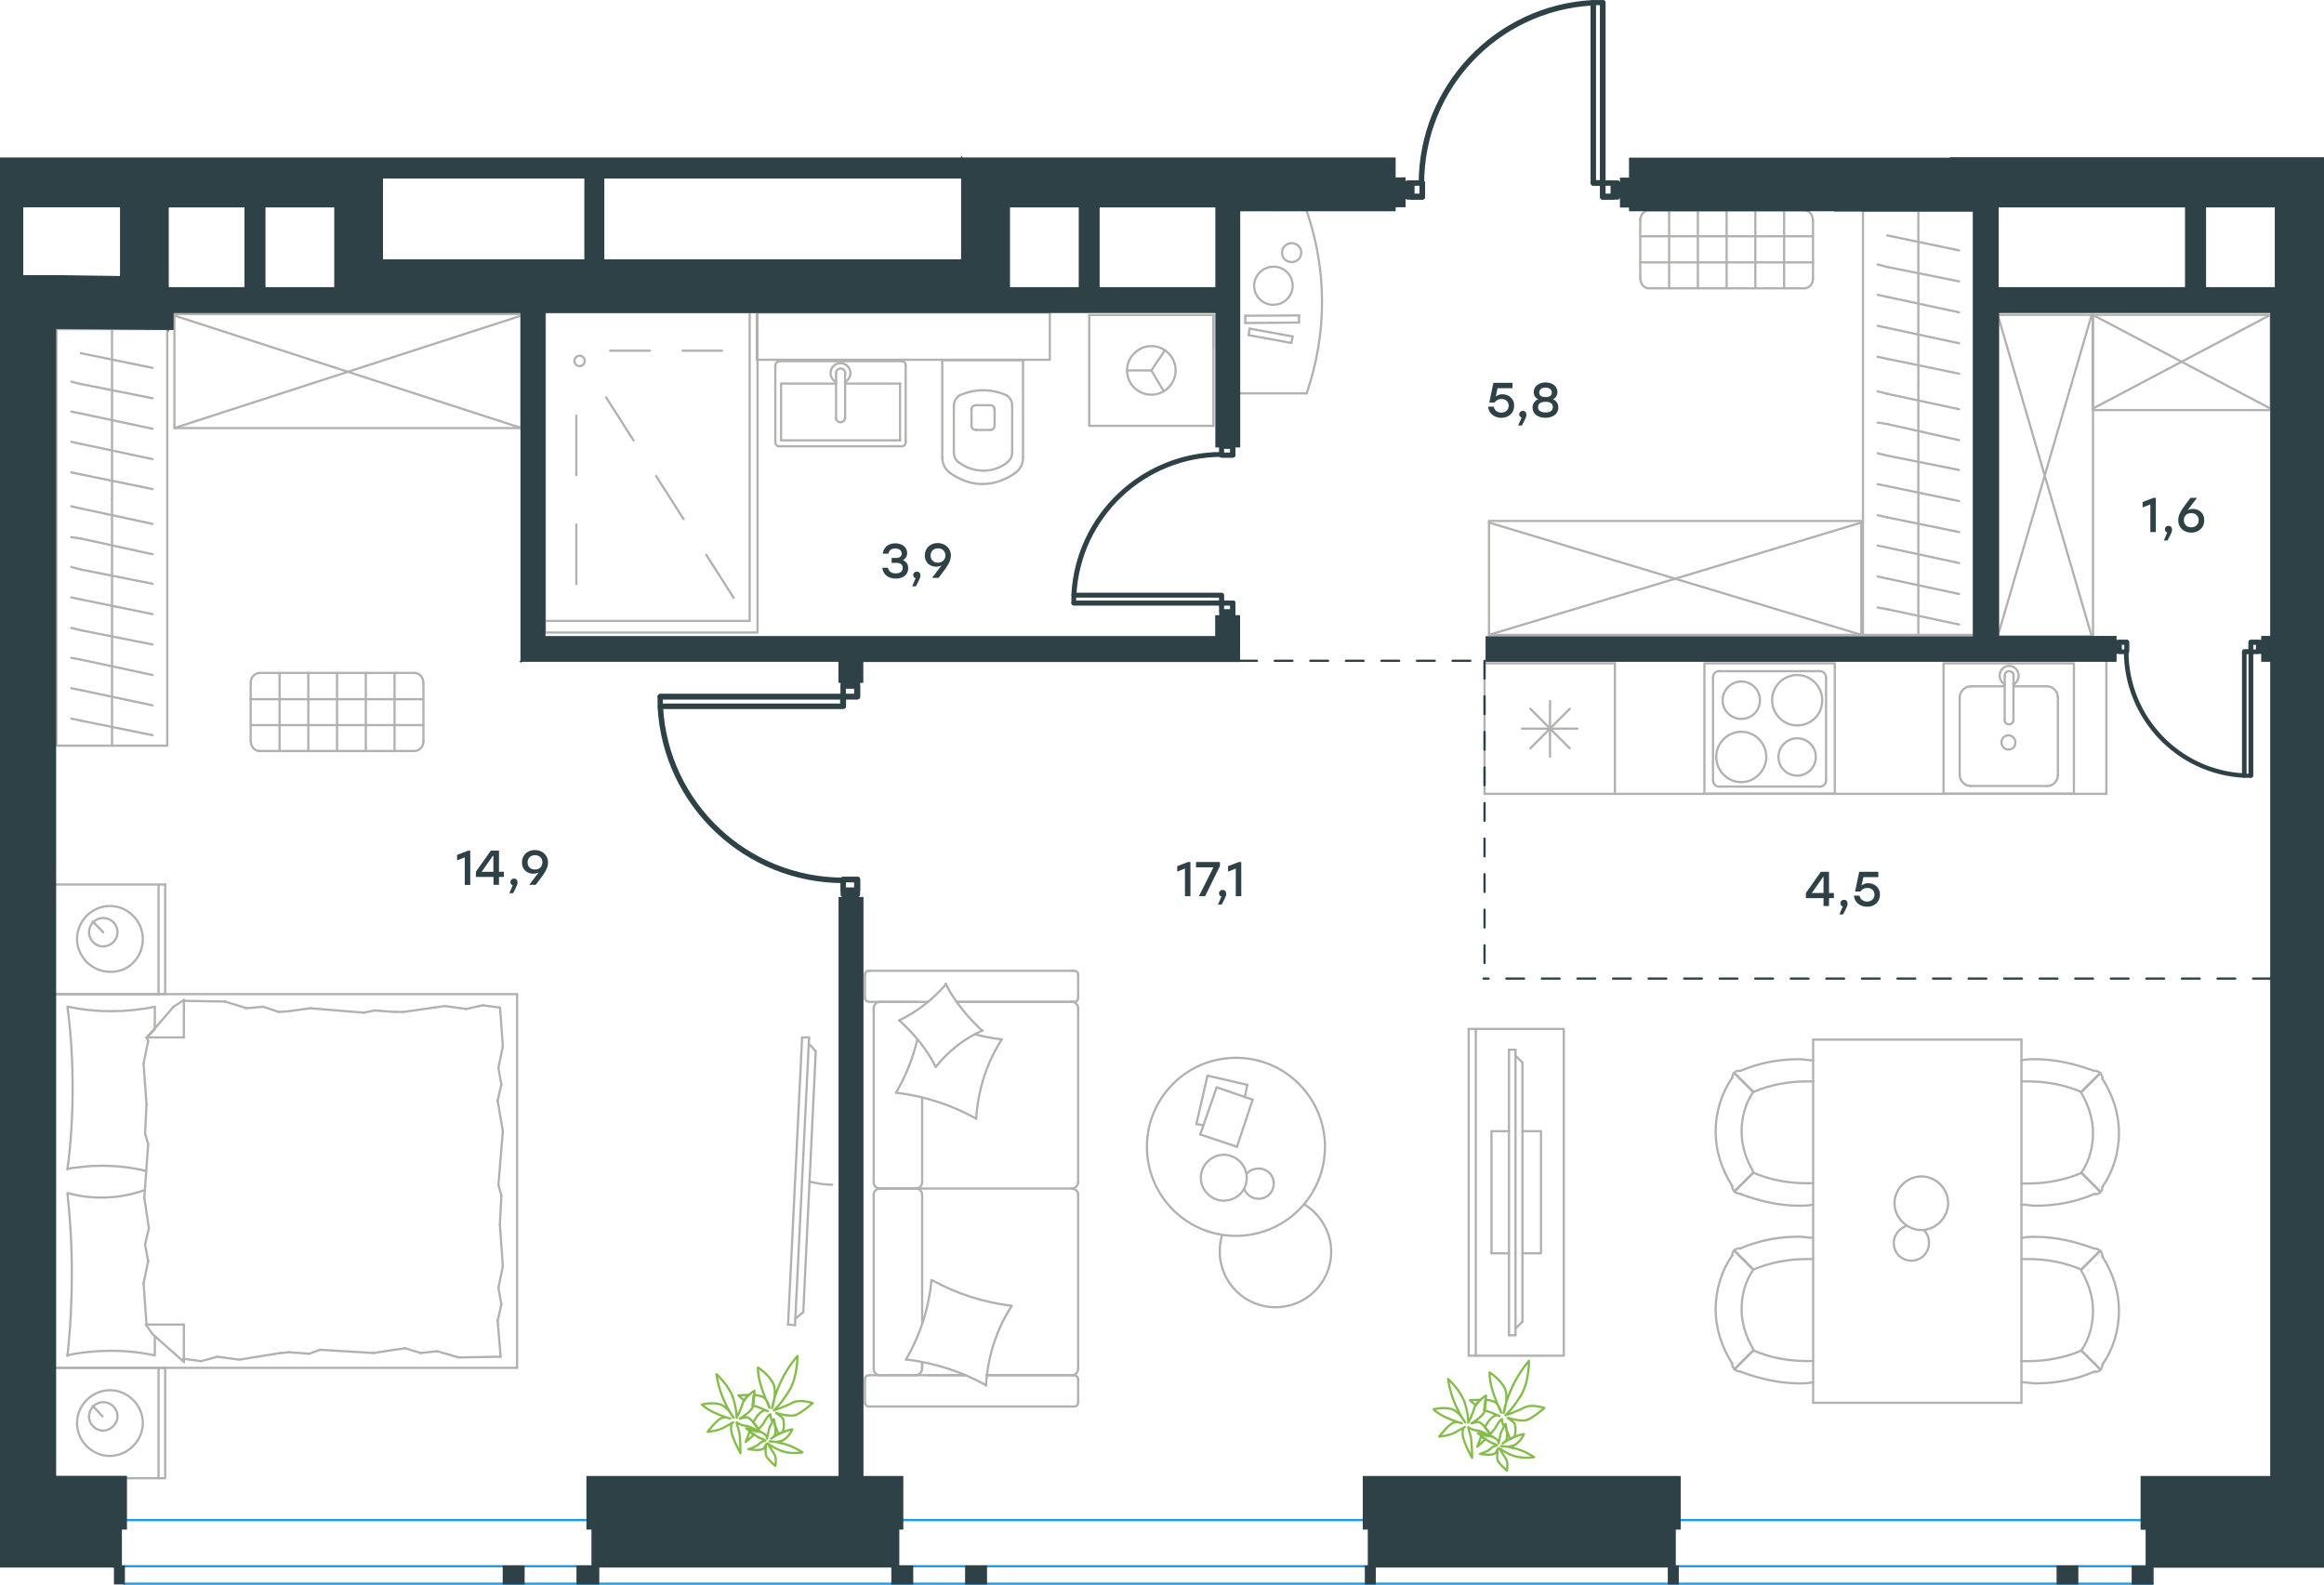 <?xml version="1.0" encoding="utf-8"?>
<!-- Generator: Adobe Illustrator 26.5.0, SVG Export Plug-In . SVG Version: 6.00 Build 0)  -->
<svg version="1.1" id="Слой_1" xmlns="http://www.w3.org/2000/svg" xmlns:xlink="http://www.w3.org/1999/xlink" x="0px" y="0px"
	 viewBox="0 0 1568.6 1069.7" style="enable-background:new 0 0 1568.6 1069.7;" xml:space="preserve">
<style type="text/css">
	.st0{fill:none;stroke:#B2B1B0;stroke-width:1.5;stroke-linecap:round;stroke-linejoin:round;stroke-miterlimit:22.926;}
	.st1{fill:none;stroke:#B2B1B0;stroke-width:1.5;stroke-linecap:round;stroke-linejoin:round;stroke-miterlimit:22.926;}
	
		.st2{fill:none;stroke:#2D4146;stroke-width:1.5;stroke-linecap:round;stroke-linejoin:round;stroke-miterlimit:22.926;stroke-dasharray:12;}
	.st3{fill:none;stroke:#1D9CEB;stroke-width:1.5;stroke-linecap:round;stroke-linejoin:round;stroke-miterlimit:22.926;}
	.st4{fill:#2D4146;stroke:#2D4146;stroke-miterlimit:10;}
	.st5{fill:none;stroke:#84BC4A;stroke-width:1.5;stroke-linecap:round;stroke-linejoin:round;stroke-miterlimit:22.926;}
	.st6{fill:#2D4146;stroke:#2D4146;stroke-width:1.5;stroke-miterlimit:10;}
	.st7{enable-background:new    ;}
	.st8{fill:#2D4146;}
</style>
<line class="st0" x1="36.9" y1="671" x2="36.9" y2="597"/>
<line class="st0" x1="111.5" y1="597" x2="111.5" y2="671"/>
<line class="st0" x1="111.5" y1="671" x2="36.9" y2="671"/>
<line class="st0" x1="36.9" y1="597" x2="111.5" y2="597"/>
<line class="st0" x1="69.7" y1="629.2" x2="62.6" y2="622"/>
<line class="st0" x1="107" y1="597" x2="107" y2="671"/>
<path class="st0" d="M96.4,633.7c0-12.1-10.1-22.2-22.2-22.2c-12.1,0-22.2,10.1-22.2,22.2c0,12.1,10.1,22.2,22.2,22.2
	C86.8,656.4,96.4,646.2,96.4,633.7z"/>
<path class="st0" d="M79.3,629.2c0-5.5-4.5-9.6-9.6-9.6c-5.5,0-9.6,4.5-9.6,9.6c0,5.5,4.5,9.6,9.6,9.6
	C74.7,638.7,79.3,634.7,79.3,629.2z"/>
<line class="st0" x1="36.9" y1="923.2" x2="36.9" y2="671"/>
<line class="st0" x1="104.5" y1="901.9" x2="104.5" y2="914.7"/>
<line class="st0" x1="98.9" y1="700.2" x2="124.1" y2="700.2"/>
<line class="st0" x1="104.5" y1="694.5" x2="98.9" y2="700.2"/>
<line class="st0" x1="349" y1="923.2" x2="36.9" y2="923.2"/>
<line class="st0" x1="124.1" y1="675" x2="124.1" y2="700.2"/>
<line class="st0" x1="36.9" y1="671" x2="349" y2="671"/>
<line class="st0" x1="124.1" y1="919.2" x2="103" y2="900.5"/>
<line class="st0" x1="103" y1="900.5" x2="98.4" y2="894"/>
<line class="st0" x1="104.5" y1="679.5" x2="104.5" y2="694.2"/>
<line class="st0" x1="98.9" y1="894" x2="124.1" y2="894"/>
<line class="st0" x1="98.9" y1="700.7" x2="117.1" y2="679.5"/>
<line class="st0" x1="117.1" y1="679.5" x2="124.1" y2="675"/>
<line class="st0" x1="124.1" y1="919.2" x2="124.1" y2="894"/>
<line class="st0" x1="338.4" y1="806.9" x2="337.4" y2="826.5"/>
<line class="st0" x1="335.9" y1="743" x2="339.4" y2="763.5"/>
<line class="st0" x1="336.4" y1="720.8" x2="338.4" y2="731.9"/>
<line class="st0" x1="338.4" y1="731.9" x2="335.9" y2="743"/>
<line class="st0" x1="336.4" y1="799.9" x2="338.4" y2="806.9"/>
<line class="st0" x1="339.4" y1="763.5" x2="336.4" y2="799.9"/>
<line class="st0" x1="337.5" y1="680" x2="339.4" y2="706.2"/>
<line class="st0" x1="339.4" y1="706.2" x2="336.4" y2="720.8"/>
<line class="st0" x1="335.9" y1="891.5" x2="337.9" y2="915.7"/>
<line class="st0" x1="336.4" y1="869.2" x2="338.4" y2="880.4"/>
<line class="st0" x1="338.4" y1="880.4" x2="335.9" y2="891.5"/>
<line class="st0" x1="337.4" y1="826.5" x2="339.4" y2="854.7"/>
<line class="st0" x1="339.4" y1="854.7" x2="336.4" y2="869.2"/>
<line class="st0" x1="349" y1="923.2" x2="349" y2="671"/>
<path class="st0" d="M45.5,805.4c2,18.1,3,36.3,3,54.9c0,18.1-1,36.8-3,54.9"/>
<path class="st0" d="M97.8,803.2c-10.1,3.5-19,5.1-29.6,5.1c-7.6,0-15.1-1-22.2-3"/>
<path class="st0" d="M45.5,914.7c9.6-2,19.7-3,29.2-3c10.1,0,19.7,1,29.2,3"/>
<path class="st0" d="M45.5,788.8c7.6-1,15.1-2,22.2-2c10.6,0,20.7,1,30.7,3.5"/>
<line class="st0" x1="188.2" y1="683" x2="195.2" y2="682.5"/>
<line class="st0" x1="166.5" y1="680.5" x2="177.6" y2="679.5"/>
<line class="st0" x1="177.6" y1="679.5" x2="188.2" y2="683"/>
<line class="st0" x1="124.1" y1="675.5" x2="151.9" y2="676"/>
<line class="st0" x1="151.9" y1="676" x2="166.5" y2="680.5"/>
<line class="st0" x1="252.7" y1="682" x2="266.3" y2="683"/>
<line class="st0" x1="195.2" y1="682.5" x2="209.3" y2="680.5"/>
<line class="st0" x1="245.6" y1="683.5" x2="252.7" y2="682"/>
<line class="st0" x1="209.3" y1="680.5" x2="245.6" y2="683.5"/>
<line class="st0" x1="266.3" y1="683" x2="272.4" y2="683"/>
<line class="st0" x1="314.7" y1="681" x2="325.8" y2="678.5"/>
<line class="st0" x1="325.8" y1="678.5" x2="336.9" y2="680"/>
<line class="st0" x1="272.4" y1="683" x2="300.1" y2="679"/>
<line class="st0" x1="300.1" y1="679" x2="314.7" y2="681"/>
<line class="st0" x1="273.4" y1="910" x2="266.3" y2="911"/>
<line class="st0" x1="295" y1="912" x2="283.9" y2="913.2"/>
<line class="st0" x1="283.9" y1="913.2" x2="273.4" y2="910"/>
<line class="st0" x1="337.9" y1="915.7" x2="309.7" y2="916.2"/>
<line class="st0" x1="309.7" y1="916.2" x2="295" y2="912"/>
<line class="st0" x1="208.8" y1="913.7" x2="195.2" y2="912.7"/>
<line class="st0" x1="266.3" y1="911" x2="252.2" y2="913.2"/>
<line class="st0" x1="215.9" y1="911" x2="208.8" y2="913.7"/>
<line class="st0" x1="252.2" y1="913.2" x2="215.9" y2="911"/>
<line class="st0" x1="195.2" y1="912.7" x2="189.2" y2="913.2"/>
<line class="st0" x1="124.7" y1="917.2" x2="123.6" y2="917.2"/>
<line class="st0" x1="146.8" y1="915.7" x2="135.7" y2="918.7"/>
<line class="st0" x1="135.7" y1="918.7" x2="124.7" y2="917.2"/>
<line class="st0" x1="189.2" y1="913.2" x2="161.5" y2="917.7"/>
<line class="st0" x1="161.5" y1="917.7" x2="146.8" y2="915.7"/>
<path class="st0" d="M45.5,679.5c2.5,18.1,3.5,36.3,3.5,54.9c0,18.1-1,36.8-3.5,54.9"/>
<path class="st0" d="M104.5,679.5c-9.6,2-19.7,3-29.2,3c-10.1,0-19.7-1-29.2-3"/>
<line class="st0" x1="97.9" y1="765" x2="98.9" y2="745.5"/>
<line class="st0" x1="100.5" y1="829" x2="97.4" y2="808.4"/>
<line class="st0" x1="100" y1="851.2" x2="97.9" y2="840"/>
<line class="st0" x1="97.9" y1="840" x2="100.5" y2="829"/>
<line class="st0" x1="100" y1="772.2" x2="97.9" y2="765"/>
<line class="st0" x1="97.4" y1="808.4" x2="100" y2="772.2"/>
<line class="st0" x1="98.9" y1="894" x2="96.9" y2="866.2"/>
<line class="st0" x1="96.9" y1="866.2" x2="100" y2="851.2"/>
<line class="st0" x1="100" y1="702.7" x2="99.4" y2="700.2"/>
<line class="st0" x1="98.9" y1="745.5" x2="96.9" y2="717.8"/>
<line class="st0" x1="96.9" y1="717.8" x2="100" y2="702.7"/>
<line class="st0" x1="36.9" y1="997.7" x2="36.9" y2="923.2"/>
<line class="st0" x1="111.5" y1="923.2" x2="111.5" y2="997.7"/>
<line class="st0" x1="111" y1="997.7" x2="36.9" y2="997.7"/>
<line class="st0" x1="36.9" y1="923.2" x2="111" y2="923.2"/>
<line class="st0" x1="69.2" y1="956" x2="62.6" y2="948.9"/>
<line class="st0" x1="107" y1="923.2" x2="107" y2="997.7"/>
<path class="st0" d="M96.4,960.5c0-12.1-10.1-22.2-22.2-22.2c-12.1,0-22.2,10.1-22.2,22.2c0,12.1,10.1,22.2,22.2,22.2
	C86.3,982.5,96.4,972.5,96.4,960.5z"/>
<path class="st0" d="M79.3,956c0-5.5-4.5-9.6-9.6-9.6c-5.5,0-9.6,4.5-9.6,9.6c0,5.5,4.5,9.6,9.6,9.6C74.7,965.5,79.3,961,79.3,956z"
	/>
<line class="st0" x1="996.1" y1="694.5" x2="996.1" y2="915"/>
<polyline class="st0" points="991.3,915 1055.5,915 1055.5,694.5 991.3,694.5 "/>
<line class="st0" x1="991.3" y1="694.5" x2="991.3" y2="915"/>
<polyline class="st0" points="1027.6,845.9 1040.1,845.9 1040.1,763.5 1027.6,763.5 "/>
<line class="st0" x1="1018.5" y1="763.5" x2="1006.7" y2="763.5"/>
<line class="st0" x1="1006.7" y1="763.5" x2="1006.7" y2="845.9"/>
<line class="st0" x1="1006.7" y1="845.9" x2="1018.5" y2="845.9"/>
<line class="st0" x1="1018.5" y1="708.5" x2="1022.9" y2="708.5"/>
<line class="st0" x1="1027.6" y1="892" x2="1022.9" y2="896.8"/>
<line class="st0" x1="1022.9" y1="712.5" x2="1027.6" y2="717.2"/>
<line class="st0" x1="1022.9" y1="901.2" x2="1022.9" y2="708.5"/>
<line class="st0" x1="1018.5" y1="708.5" x2="1018.5" y2="901.2"/>
<line class="st0" x1="1018.5" y1="901.2" x2="1022.9" y2="901.2"/>
<line class="st0" x1="1027.6" y1="717.2" x2="1027.6" y2="892"/>
<line class="st0" x1="75.6" y1="222.1" x2="75.6" y2="337"/>
<rect x="38.1" y="222.1" class="st0" width="74.8" height="281.2"/>
<line class="st0" x1="75.6" y1="337" x2="75.6" y2="503.2"/>
<line class="st0" x1="48.1" y1="318.8" x2="54.6" y2="320.2"/>
<line class="st0" x1="54.6" y1="320.2" x2="103" y2="330.1"/>
<line class="st0" x1="48.1" y1="298.2" x2="54.6" y2="299.6"/>
<line class="st0" x1="54.6" y1="299.6" x2="103" y2="309.9"/>
<line class="st0" x1="48.1" y1="277.8" x2="54.6" y2="279.1"/>
<line class="st0" x1="54.6" y1="279.1" x2="103" y2="289.4"/>
<line class="st0" x1="48.1" y1="257.6" x2="54.6" y2="259.2"/>
<line class="st0" x1="54.6" y1="259.2" x2="103" y2="268.8"/>
<line class="st0" x1="54.6" y1="238.4" x2="103" y2="248.3"/>
<line class="st0" x1="48.1" y1="485" x2="54.6" y2="486.4"/>
<line class="st0" x1="54.6" y1="486.4" x2="103" y2="496.2"/>
<line class="st0" x1="48.1" y1="464.5" x2="54.6" y2="465.8"/>
<line class="st0" x1="54.6" y1="465.8" x2="103" y2="476.1"/>
<line class="st0" x1="48.1" y1="444" x2="54.6" y2="445.2"/>
<line class="st0" x1="54.6" y1="445.2" x2="103" y2="455.6"/>
<line class="st0" x1="48.1" y1="423.8" x2="54.6" y2="425.4"/>
<line class="st0" x1="54.6" y1="425.4" x2="103" y2="435"/>
<line class="st0" x1="48.1" y1="403.2" x2="54.6" y2="404.6"/>
<line class="st0" x1="54.6" y1="404.6" x2="103" y2="414.5"/>
<line class="st0" x1="48.1" y1="382.7" x2="54.6" y2="384.4"/>
<line class="st0" x1="54.6" y1="384.4" x2="103" y2="394"/>
<line class="st0" x1="48.1" y1="362.5" x2="54.6" y2="363.5"/>
<line class="st0" x1="54.6" y1="363.5" x2="103" y2="374.1"/>
<line class="st0" x1="54.6" y1="343.2" x2="103" y2="353.6"/>
<line class="st0" x1="48.1" y1="341.7" x2="54.6" y2="343.2"/>
<rect x="117.7" y="212" class="st0" width="234.2" height="76.9"/>
<line class="st0" x1="117.7" y1="288.9" x2="351.9" y2="213"/>
<line class="st0" x1="117.7" y1="213" x2="351.9" y2="288.9"/>
<path class="st0" d="M546.4,797.5c5.1,1.3,10.3,2.1,15.3,2.1"/>
<line class="st0" x1="536.6" y1="894.4" x2="546.1" y2="700.2"/>
<line class="st0" x1="541.4" y1="700.2" x2="531.9" y2="894"/>
<line class="st0" x1="531.9" y1="894" x2="536.6" y2="894.4"/>
<line class="st0" x1="550.6" y1="709.5" x2="542.2" y2="885.5"/>
<line class="st0" x1="546" y1="704.5" x2="550.6" y2="709.5"/>
<line class="st0" x1="542.2" y1="885.5" x2="536.7" y2="890.2"/>
<line class="st0" x1="541.4" y1="700.2" x2="546.1" y2="700.2"/>
<line class="st0" x1="169.2" y1="500.2" x2="169.2" y2="460.9"/>
<line class="st0" x1="175.1" y1="454.2" x2="279.9" y2="454.2"/>
<line class="st0" x1="285.8" y1="460.9" x2="285.8" y2="500.2"/>
<line class="st0" x1="279.9" y1="506.9" x2="175.1" y2="506.9"/>
<line class="st0" x1="266.3" y1="454.2" x2="266.3" y2="507"/>
<line class="st0" x1="285.8" y1="489.4" x2="169.2" y2="489.4"/>
<line class="st0" x1="285.8" y1="471.9" x2="169.2" y2="471.9"/>
<line class="st0" x1="188.7" y1="454.2" x2="188.7" y2="507"/>
<line class="st0" x1="208.1" y1="454.2" x2="208.1" y2="507"/>
<line class="st0" x1="227.5" y1="454.2" x2="227.5" y2="507"/>
<line class="st0" x1="246.9" y1="454.2" x2="246.9" y2="507"/>
<path class="st0" d="M169.2,460.9c0-3.6,2.6-6.6,5.8-6.6"/>
<path class="st0" d="M285.8,500.2c0,3.6-2.6,6.6-5.8,6.6"/>
<path class="st0" d="M279.9,454.2c3.2,0,5.8,2.9,5.8,6.6"/>
<path class="st0" d="M175.1,506.9c-3.2,0-5.8-2.9-5.8-6.6"/>
<line class="st0" x1="411.8" y1="236.7" x2="438.6" y2="236.7"/>
<line class="st0" x1="460.7" y1="236.7" x2="487.4" y2="236.7"/>
<line class="st0" x1="389" y1="280.5" x2="389" y2="320.7"/>
<line class="st0" x1="389" y1="354" x2="389" y2="394.2"/>
<line class="st0" x1="409.1" y1="268.2" x2="427.6" y2="297.2"/>
<line class="st0" x1="442.9" y1="321.4" x2="461.4" y2="350.4"/>
<line class="st0" x1="476.7" y1="374.5" x2="495.2" y2="403.5"/>
<ellipse class="st0" cx="391.2" cy="243.6" rx="3.5" ry="3.5"/>
<rect x="367.8" y="210.8" class="st0" width="143.5" height="216.1"/>
<line class="st0" x1="506" y1="210.8" x2="506" y2="419.1"/>
<line class="st0" x1="506" y1="419.1" x2="367.8" y2="419.1"/>
<line class="st0" x1="527.2" y1="297.2" x2="527.2" y2="258.9"/>
<line class="st0" x1="527.2" y1="258.9" x2="564.3" y2="258.9"/>
<line class="st0" x1="570.4" y1="258.9" x2="607.5" y2="258.9"/>
<line class="st0" x1="607.5" y1="297.2" x2="527.2" y2="297.2"/>
<line class="st0" x1="607.5" y1="258.9" x2="607.5" y2="297.2"/>
<line class="st0" x1="608.7" y1="243.8" x2="525.9" y2="243.8"/>
<line class="st0" x1="611.3" y1="298.2" x2="611.3" y2="246.8"/>
<line class="st0" x1="525.9" y1="301.2" x2="608.7" y2="301.2"/>
<line class="st0" x1="523.3" y1="246.8" x2="523.3" y2="298.2"/>
<path class="st0" d="M523.3,298.2c0,1.8,1,3,2.6,3"/>
<path class="st0" d="M608.7,301.2c1.6,0,2.6-1.2,2.6-3"/>
<path class="st0" d="M611.3,246.8c0-1.8-1-3-2.6-3"/>
<path class="st0" d="M525.9,243.8c-1,0-2.6,1.2-2.6,3"/>
<line class="st0" x1="570.4" y1="281.9" x2="570.4" y2="252.2"/>
<line class="st0" x1="564.3" y1="252.2" x2="564.3" y2="281.9"/>
<path class="st0" d="M570.4,281.9L570.4,281.9c0,1.7-1.4,3.1-3.1,3.1c-1.7,0-3.1-1.4-3.1-3l0,0"/>
<path class="st0" d="M564.3,257.8c-2.3-1.1-3.7-3.5-3.7-6c0-3.7,3-6.7,6.7-6.7s6.7,3,6.7,6.7c0,2.5-1.4,4.9-3.7,6"/>
<path class="st0" d="M564.3,252.2c0-0.1,0-0.3,0-0.4c0-1.7,1.4-3.1,3.1-3.1c1.7,0,3.1,1.4,3.1,3.1c0,0.1,0,0.3,0,0.4"/>
<line class="st0" x1="691" y1="243.1" x2="636" y2="243.1"/>
<line class="st0" x1="690.5" y1="308.7" x2="690.5" y2="243.1"/>
<line class="st0" x1="643.8" y1="274.1" x2="643.8" y2="305.2"/>
<line class="st0" x1="683.2" y1="305.2" x2="683.2" y2="274.1"/>
<line class="st0" x1="655.7" y1="275.9" x2="655.7" y2="287.2"/>
<line class="st0" x1="671.3" y1="287.2" x2="671.3" y2="275.9"/>
<line class="st0" x1="668.3" y1="273.5" x2="658.7" y2="273.5"/>
<line class="st0" x1="636" y1="243.1" x2="636" y2="308.7"/>
<line class="st0" x1="658.7" y1="290.2" x2="668.3" y2="290.2"/>
<path class="st0" d="M640.8,318.9c6.6,4.8,14.3,7.8,22.1,7.8c0,0,0,0,0.6,0"/>
<path class="st0" d="M658.7,273.5c-1.8,0-3,1.2-3,3"/>
<path class="st0" d="M647.4,267c-2.4,1.8-3.6,4.2-3.6,7.2"/>
<path class="st0" d="M655.7,287.2c0,1.8,1.2,3,3,3"/>
<path class="st0" d="M647.4,312.2c4.8,3.6,10.2,5.4,16.1,5.4"/>
<path class="st0" d="M668.3,290.2c1.8,0,3-1.2,3-3"/>
<path class="st0" d="M671.3,276.5c0-1.8-1.2-3-3-3"/>
<path class="st0" d="M683.2,274.1c0-3-1.2-5.4-3.6-7.2"/>
<path class="st0" d="M679.6,267c-4.8-2.4-10.8-3.6-16.1-3.6c-5.4,0-10.8,1.2-16.1,3.6"/>
<path class="st0" d="M679.6,312.2c2.4-1.8,3.6-4.2,3.6-7.2"/>
<path class="st0" d="M663,326.7L663,326.7c8.4,0,16.1-3,22.7-7.8"/>
<path class="st0" d="M636,308.7c0,4.2,1.8,7.8,4.8,10.1"/>
<path class="st0" d="M685.7,318.9c3-2.4,4.8-6,4.8-10.1"/>
<path class="st0" d="M663.5,317.7L663.5,317.7c6,0,11.4-1.8,16.1-5.4"/>
<path class="st0" d="M643.8,305.2c0,3,1.2,5.4,3.6,7.2"/>
<rect x="510.8" y="211" class="st0" width="197.8" height="31.8"/>
<line class="st0" x1="735.2" y1="212.6" x2="735.2" y2="287.4"/>
<line class="st0" x1="819" y1="287.4" x2="735.2" y2="287.4"/>
<line class="st0" x1="819" y1="235.1" x2="819" y2="212.6"/>
<line class="st0" x1="819" y1="287.4" x2="819" y2="212.6"/>
<line class="st0" x1="777.1" y1="250" x2="786.2" y2="236.6"/>
<line class="st0" x1="777.1" y1="250" x2="760.7" y2="250"/>
<line class="st0" x1="777.1" y1="250" x2="785.5" y2="264.1"/>
<path class="st0" d="M760.7,250c0,9.1,7.4,16.4,16.4,16.4s16.4-7.4,16.4-16.4c0-9.1-7.4-16.4-16.4-16.4
	C768.4,233.6,760.7,240.9,760.7,250z"/>
<line class="st0" x1="819" y1="212.6" x2="735.2" y2="212.6"/>
<line class="st0" x1="622.4" y1="892.8" x2="622.4" y2="806.2"/>
<line class="st0" x1="727.7" y1="657.8" x2="727.7" y2="673.5"/>
<line class="st0" x1="727.7" y1="680.5" x2="727.7" y2="798.2"/>
<line class="st0" x1="651.5" y1="928.2" x2="626.8" y2="928.2"/>
<line class="st0" x1="723.3" y1="928.2" x2="665.8" y2="928.2"/>
<line class="st0" x1="723.3" y1="676.2" x2="645.6" y2="676.2"/>
<line class="st0" x1="618.4" y1="802.2" x2="593.7" y2="802.2"/>
<line class="st0" x1="622.4" y1="798.2" x2="622.4" y2="741"/>
<line class="st0" x1="583.8" y1="946.7" x2="583.8" y2="930.9"/>
<line class="st0" x1="593.7" y1="802.2" x2="618.4" y2="802.2"/>
<line class="st0" x1="589.7" y1="680.5" x2="589.7" y2="798.2"/>
<line class="st0" x1="645.6" y1="676.2" x2="725.1" y2="676.2"/>
<line class="st0" x1="727.7" y1="806.2" x2="727.7" y2="923.9"/>
<line class="st0" x1="727.7" y1="930.9" x2="727.7" y2="946.7"/>
<line class="st0" x1="622.4" y1="923.9" x2="622.4" y2="919.5"/>
<line class="st0" x1="586.7" y1="928.2" x2="651.5" y2="928.2"/>
<line class="st0" x1="622.4" y1="923.9" x2="622.4" y2="919.5"/>
<line class="st0" x1="593.7" y1="928.2" x2="618.4" y2="928.2"/>
<line class="st0" x1="593.7" y1="802.2" x2="618.4" y2="802.2"/>
<line class="st0" x1="589.7" y1="806.2" x2="589.7" y2="923.9"/>
<line class="st0" x1="665.8" y1="928.2" x2="725.1" y2="928.2"/>
<line class="st0" x1="586.7" y1="655.2" x2="725.1" y2="655.2"/>
<line class="st0" x1="583.8" y1="673.5" x2="583.8" y2="657.8"/>
<line class="st0" x1="626.3" y1="676.2" x2="586.7" y2="676.2"/>
<line class="st0" x1="618.4" y1="802.2" x2="723.3" y2="802.2"/>
<line class="st0" x1="618.4" y1="676.2" x2="593.7" y2="676.2"/>
<path class="st0" d="M586.7,928.2c-2.1,0-2.9,1.5-2.9,2.6"/>
<path class="st0" d="M725.1,676.2c1.8,0,2.6-1.5,2.6-2.6"/>
<path class="st0" d="M583.8,673.5c0,1.8,1.5,2.6,2.6,2.6"/>
<path class="st0" d="M622.4,806.2c0-2-1.8-4-4.4-4"/>
<path class="st0" d="M593.7,676.2c-2,0-4,1.8-4,4.4"/>
<path class="st0" d="M589.7,923.9c0,2.2,1.8,4.4,4.4,4.4"/>
<path class="st0" d="M727.7,806.2c0-2-1.8-4-4.4-4"/>
<path class="st0" d="M594.1,802.2c-2.2,0-4.4,1.7-4.4,4"/>
<path class="st0" d="M723.3,802.2c2.2,0,4.4-1.8,4.4-4.4"/>
<path class="st0" d="M583.8,946.7c0,1.8,1.5,2.6,2.6,2.6h138.7c1.8,0,2.6-1.5,2.6-2.6"/>
<path class="st0" d="M589.7,798.2c0,2,1.8,4,4.4,4"/>
<path class="st0" d="M727.7,657.8c0-1.8-1.5-2.6-2.6-2.6"/>
<path class="st0" d="M723.3,928.2c2.2,0,4.4-1.8,4.4-4.4"/>
<path class="st0" d="M727.7,930.9c0-1.8-1.5-2.6-2.6-2.6"/>
<path class="st0" d="M727.7,680.5c0-2.2-1.8-4.4-4.4-4.4"/>
<path class="st0" d="M617.5,928.2c2.4,0,4.9-1.8,4.9-4.4"/>
<path class="st0" d="M618,802.2c2.2,0,4.4-1.7,4.4-4"/>
<path class="st0" d="M586.7,655.2c-2.1,0-2.9,1.5-2.9,2.6"/>
<path class="st0" d="M629,864c16.6,9.2,35,15.1,53.7,17.3"/>
<path class="st0" d="M638.2,664c6.3,12.1,14.7,22.4,24.7,31.6"/>
<path class="st0" d="M663.3,695.5c-12.1,5.1-23.2,14-31.7,24.6"/>
<path class="st0" d="M682.8,881.5c-10.3,15.8-16.2,34.6-17.3,53.7"/>
<path class="st0" d="M658.5,754.8c-16.6-9.2-35-15.1-53.7-17.3"/>
<path class="st0" d="M604.8,737.5c6.6-11.4,11.4-23.2,14.4-36"/>
<path class="st0" d="M676.2,701.5c-10.3,15.8-16.2,34.6-17.3,53.7"/>
<path class="st0" d="M665.5,934.9c-16.6-9.2-35-15.1-53.7-17.3"/>
<path class="st0" d="M611.4,917.7c9.6-16.2,15.5-34.6,17.3-53.7"/>
<path class="st0" d="M631.6,720.2c-5.9-12.1-14.7-22.4-24.7-31.6"/>
<path class="st0" d="M658.5,698.2c5.5,1.5,11.8,2.6,17.3,3.3"/>
<path class="st0" d="M607,688.7c12.1-5.9,22.8-14.3,31.7-24.6"/>
<line class="st0" x1="815" y1="726" x2="841.9" y2="732.2"/>
<line class="st0" x1="841.9" y1="732.2" x2="840.2" y2="740.5"/>
<line class="st0" x1="812.3" y1="759.5" x2="807.5" y2="758.7"/>
<line class="st0" x1="807.5" y1="758.7" x2="815" y2="726"/>
<line class="st0" x1="821.2" y1="733.9" x2="845.5" y2="742.2"/>
<line class="st0" x1="845.5" y1="742.2" x2="834.9" y2="774"/>
<line class="st0" x1="834.9" y1="774" x2="810.1" y2="765.7"/>
<line class="st0" x1="810.1" y1="765.7" x2="821.2" y2="733.9"/>
<ellipse transform="matrix(0.707 -0.707 0.707 0.707 -302.924 816.753)" class="st1" cx="834.4" cy="774" rx="60.1" ry="60.1"/>
<path class="st0" d="M841.5,794.9c0-8.4-7.1-15.5-15.5-15.5s-15.5,7.1-15.5,15.5s7.1,15.5,15.5,15.5
	C834.9,810.2,841.5,803.7,841.5,794.9z"/>
<path class="st0" d="M841.5,792.2c1.8-2.2,4.9-3.5,8-3.5c5.7,0,10.2,4.4,10.2,10.2c0,5.7-4.4,10.2-10.2,10.2c-4.4,0-8-2.6-9.7-6.6"
	/>
<path class="st0" d="M880.4,813c11.1,6.6,18.1,19,18.1,31.8c0,20.8-16.8,37.5-37.6,37.5c-20.8,0-37.6-16.8-37.6-37.5
	c0-3.7,0.4-7.4,1.5-11"/>
<line class="st0" x1="1223.8" y1="946.8" x2="1223.8" y2="701.7"/>
<line class="st0" x1="1364.4" y1="701.7" x2="1364.4" y2="946.8"/>
<line class="st0" x1="1223.8" y1="701.7" x2="1364.4" y2="701.7"/>
<line class="st0" x1="1364.4" y1="946.8" x2="1223.8" y2="946.8"/>
<path class="st0" d="M1296.8,794c-9.7,0-18.1,8.4-18.1,18.1c0,9.7,8.4,18.1,18.1,18.1s18.1-8.4,18.1-18.1
	C1314.9,802,1306.5,794,1296.8,794z"/>
<path class="st0" d="M1298.5,830.2c2.2,2.2,3.5,5.3,3.5,8.8c0,6.6-5.3,11.9-11.9,11.9s-11.9-5.3-11.9-11.9c0-5.3,3.5-9.7,8.4-11.5"
	/>
<path class="st0" d="M1404.8,791.5c5.5-7.9,7.9-17.4,7.9-26.9s-3.2-19-7.9-26.9"/>
<path class="st0" d="M1364.4,813c3.2,0,6.3,0.8,9.5,0.8c13.5,0,26.9-2.4,39.6-7.9"/>
<path class="st0" d="M1413.5,722.8c-12.7-4.7-26.1-7.9-39.6-7.9c-3.2,0-6.3,0-9.5,0.8"/>
<path class="st0" d="M1364.4,798.8c1.6,0,3.2,0,4.8,0c11.9,0,24.6-2.4,35.6-7.1"/>
<path class="st0" d="M1404.8,737c-11.1-4.7-23-7.1-35.6-7.1c-1.6,0-3.2,0-4.8,0"/>
<path class="st0" d="M1419.1,801c7.1-10.3,11.1-22.9,11.1-36.4c0-12.7-4-25.3-11.1-36.4"/>
<line class="st0" x1="1404.8" y1="791.5" x2="1417.5" y2="804.2"/>
<line class="st0" x1="1404.8" y1="737" x2="1417.5" y2="724.4"/>
<line class="st0" x1="1404.8" y1="791.5" x2="1417.5" y2="804.2"/>
<line class="st0" x1="1404.8" y1="737" x2="1417.5" y2="724.4"/>
<path class="st0" d="M1419.1,728.2c0-3.2-2.4-5.5-5.5-5.5"/>
<path class="st0" d="M1413.5,805.9c3.2,0.6,5.5-1.6,5.5-4.7"/>
<path class="st0" d="M1404.8,911.5c5.5-7.9,7.9-17.4,7.9-26.9s-3.2-19-7.9-26.9"/>
<path class="st0" d="M1364.4,932.9c3.2,0,6.3,0.8,9.5,0.8c13.5,0,26.9-2.4,39.6-7.9"/>
<path class="st0" d="M1413.5,842.7c-12.7-4.7-26.1-7.9-39.6-7.9c-3.2,0-6.3,0-9.5,0.8"/>
<path class="st0" d="M1364.4,918.7c1.6,0,3.2,0,4.8,0c11.9,0,24.6-2.4,35.6-7.1"/>
<path class="st0" d="M1404.8,856.9c-11.1-4.7-23-7.1-35.6-7.1c-1.6,0-3.2,0-4.8,0"/>
<path class="st0" d="M1419.1,921c7.1-10.3,11.1-22.9,11.1-36.4c0-12.7-4-25.3-11.1-36.4"/>
<line class="st0" x1="1404.8" y1="911.5" x2="1417.5" y2="924.2"/>
<line class="st0" x1="1404.8" y1="856.9" x2="1417.5" y2="844.2"/>
<line class="st0" x1="1404.8" y1="911.5" x2="1417.5" y2="924.2"/>
<line class="st0" x1="1404.8" y1="856.9" x2="1417.5" y2="844.2"/>
<path class="st0" d="M1419.1,848.2c0-3.2-2.4-5.5-5.5-5.5"/>
<path class="st0" d="M1413.5,925.8c3.2,0.6,5.5-1.6,5.5-4.7"/>
<path class="st0" d="M1183.4,856.9c-5.5,7.9-7.9,17.4-7.9,26.9s3.2,19,7.9,26.9"/>
<path class="st0" d="M1223.8,835.5c-3.2,0-6.3-0.8-9.5-0.8c-13.5,0-26.9,2.4-39.6,7.9"/>
<path class="st0" d="M1174.7,925.8c12.7,4.7,26.1,7.9,39.6,7.9c3.2,0,6.3,0,9.5-0.8"/>
<path class="st0" d="M1223.8,849.8c-1.6,0-3.2,0-4.8,0c-11.9,0-24.6,2.4-35.6,7.1"/>
<path class="st0" d="M1183.4,911.5c11.1,4.7,23,7.1,35.6,7.1c1.6,0,3.2,0,4.8,0"/>
<path class="st0" d="M1169.1,847.4c-7.1,10.3-11.1,22.9-11.1,36.4c0,12.7,4,25.3,11.1,36.4"/>
<line class="st0" x1="1183.4" y1="856.9" x2="1170.7" y2="844.2"/>
<line class="st0" x1="1183.4" y1="911.5" x2="1170.7" y2="924.2"/>
<line class="st0" x1="1183.4" y1="856.9" x2="1170.7" y2="844.2"/>
<line class="st0" x1="1183.4" y1="911.5" x2="1170.7" y2="924.2"/>
<path class="st0" d="M1169.1,920.2c0,3.2,2.4,5.5,5.5,5.5"/>
<path class="st0" d="M1174.7,842.7c-3.2-0.6-5.5,1.6-5.5,4.7"/>
<path class="st0" d="M1183.4,737c-5.5,7.9-7.9,17.4-7.9,26.9s3.2,19,7.9,26.9"/>
<path class="st0" d="M1223.8,715.7c-3.2,0-6.3-0.8-9.5-0.8c-13.5,0-26.9,2.4-39.6,7.9"/>
<path class="st0" d="M1174.7,805.9c12.7,4.7,26.1,7.9,39.6,7.9c3.2,0,6.3,0,9.5-0.8"/>
<path class="st0" d="M1223.8,729.9c-1.6,0-3.2,0-4.8,0c-11.9,0-24.6,2.4-35.6,7.1"/>
<path class="st0" d="M1183.4,791.5c11.1,4.7,23,7.1,35.6,7.1c1.6,0,3.2,0,4.8,0"/>
<path class="st0" d="M1169.1,727.5c-7.1,10.3-11.1,22.9-11.1,36.4c0,12.7,4,25.3,11.1,36.4"/>
<line class="st0" x1="1183.4" y1="737" x2="1170.7" y2="724.4"/>
<line class="st0" x1="1183.4" y1="791.5" x2="1170.7" y2="804.2"/>
<line class="st0" x1="1183.4" y1="737" x2="1170.7" y2="724.4"/>
<line class="st0" x1="1183.4" y1="791.5" x2="1170.7" y2="804.2"/>
<path class="st0" d="M1169.1,800.2c0,3.2,2.4,5.5,5.5,5.5"/>
<path class="st0" d="M1174.7,722.8c-3.2-0.6-5.5,1.6-5.5,4.7"/>
<line class="st0" x1="1294.8" y1="142.3" x2="1294.8" y2="259.4"/>
<rect x="1257.4" y="142.3" class="st0" width="74.8" height="286.2"/>
<line class="st0" x1="1294.8" y1="259.4" x2="1294.8" y2="428.5"/>
<line class="st0" x1="1267.3" y1="240.8" x2="1273.8" y2="242.2"/>
<line class="st0" x1="1273.8" y1="242.2" x2="1322.3" y2="252.2"/>
<line class="st0" x1="1267.3" y1="219.9" x2="1273.8" y2="221.3"/>
<line class="st0" x1="1273.8" y1="221.3" x2="1322.3" y2="231.7"/>
<line class="st0" x1="1267.3" y1="199" x2="1273.8" y2="200.4"/>
<line class="st0" x1="1273.8" y1="200.4" x2="1322.3" y2="210.8"/>
<line class="st0" x1="1267.3" y1="178.5" x2="1273.8" y2="180.2"/>
<line class="st0" x1="1273.8" y1="180.2" x2="1322.3" y2="189.9"/>
<line class="st0" x1="1273.8" y1="158.9" x2="1322.3" y2="169"/>
<line class="st0" x1="1267.3" y1="410" x2="1273.8" y2="411.2"/>
<line class="st0" x1="1273.8" y1="411.2" x2="1322.3" y2="421.5"/>
<line class="st0" x1="1267.3" y1="389.1" x2="1273.8" y2="390.5"/>
<line class="st0" x1="1273.8" y1="390.5" x2="1322.3" y2="400.9"/>
<line class="st0" x1="1267.3" y1="368.2" x2="1273.8" y2="369.6"/>
<line class="st0" x1="1273.8" y1="369.6" x2="1322.3" y2="380"/>
<line class="st0" x1="1267.3" y1="347.7" x2="1273.8" y2="349.2"/>
<line class="st0" x1="1273.8" y1="349.2" x2="1322.3" y2="359.1"/>
<line class="st0" x1="1267.3" y1="326.8" x2="1273.8" y2="328.1"/>
<line class="st0" x1="1273.8" y1="328.1" x2="1322.3" y2="338.2"/>
<line class="st0" x1="1267.3" y1="305.9" x2="1273.8" y2="307.5"/>
<line class="st0" x1="1273.8" y1="307.5" x2="1322.3" y2="317.2"/>
<line class="st0" x1="1267.3" y1="285.2" x2="1273.8" y2="286.2"/>
<line class="st0" x1="1273.8" y1="286.2" x2="1322.3" y2="297.1"/>
<line class="st0" x1="1273.8" y1="265.8" x2="1322.3" y2="276.2"/>
<line class="st0" x1="1267.3" y1="264.1" x2="1273.8" y2="265.8"/>
<rect x="1005" y="351.6" class="st0" width="251.3" height="76.9"/>
<line class="st0" x1="1005" y1="428.5" x2="1256.3" y2="352.7"/>
<line class="st0" x1="1005" y1="352.7" x2="1256.3" y2="428.5"/>
<line class="st0" x1="1107.1" y1="188" x2="1107.1" y2="148.6"/>
<line class="st0" x1="1113" y1="142" x2="1217.8" y2="142"/>
<line class="st0" x1="1223.7" y1="148.6" x2="1223.7" y2="188"/>
<line class="st0" x1="1217.8" y1="194.6" x2="1113" y2="194.6"/>
<line class="st0" x1="1204.2" y1="142" x2="1204.2" y2="194.6"/>
<line class="st0" x1="1223.7" y1="177.1" x2="1107.1" y2="177.1"/>
<line class="st0" x1="1223.7" y1="159.5" x2="1107.1" y2="159.5"/>
<line class="st0" x1="1126.6" y1="142" x2="1126.6" y2="194.6"/>
<line class="st0" x1="1146" y1="142" x2="1146" y2="194.6"/>
<line class="st0" x1="1165.4" y1="142" x2="1165.4" y2="194.6"/>
<line class="st0" x1="1184.8" y1="142" x2="1184.8" y2="194.6"/>
<path class="st0" d="M1107.1,148.6c0-3.6,2.6-6.6,5.8-6.6"/>
<path class="st0" d="M1223.7,188c0,3.6-2.6,6.6-5.8,6.6"/>
<path class="st0" d="M1217.8,142c3.2,0,5.8,2.9,5.8,6.6"/>
<path class="st0" d="M1113,194.6c-3.2,0-5.8-2.9-5.8-6.6"/>
<line class="st0" x1="834.6" y1="265.5" x2="881.9" y2="265.5"/>
<line class="st0" x1="881.6" y1="141.7" x2="834.5" y2="141.8"/>
<path class="st0" d="M881.6,141.2c7,20.3,10.7,41.1,10.7,62.2c0.1,21.1-3.5,42-10.4,62.2"/>
<line class="st0" x1="843.4" y1="221.8" x2="842.8" y2="226.2"/>
<line class="st0" x1="872.5" y1="227.1" x2="843.4" y2="221.8"/>
<line class="st0" x1="842.8" y1="226.2" x2="871.6" y2="231.5"/>
<line class="st0" x1="840.5" y1="213.1" x2="840.5" y2="218"/>
<line class="st0" x1="871.6" y1="231.5" x2="872.5" y2="227.1"/>
<line class="st0" x1="840.5" y1="218" x2="876.8" y2="217.7"/>
<line class="st0" x1="876.8" y1="212.9" x2="840.5" y2="213.1"/>
<line class="st0" x1="876.8" y1="217.7" x2="876.8" y2="212.9"/>
<path class="st0" d="M846.5,192.9c0,7.1,5.8,12.9,13,12.8c7.2,0,13-5.8,13-12.9c0-7.1-5.8-12.9-13-12.8
	C852.3,180.1,846.5,185.8,846.5,192.9z"/>
<path class="st0" d="M865.3,170.5c0,3.6,2.9,6.4,6.5,6.4s6.5-2.9,6.5-6.4c0-3.6-2.9-6.4-6.5-6.4S865.3,167,865.3,170.5z"/>
<line class="st0" x1="834.5" y1="141.2" x2="834.6" y2="265.5"/>
<rect x="1348.4" y="212.5" class="st0" width="64.3" height="216.9"/>
<line class="st0" x1="1348.4" y1="212.5" x2="1411.8" y2="429.4"/>
<line class="st0" x1="1411.8" y1="212.5" x2="1348.4" y2="429.4"/>
<rect x="1412.5" y="212.5" class="st0" width="120.1" height="64.3"/>
<line class="st0" x1="1532.5" y1="212.5" x2="1412.5" y2="275.8"/>
<line class="st0" x1="1532.5" y1="275.8" x2="1412.5" y2="212.5"/>
<line class="st0" x1="1090" y1="447.7" x2="1090" y2="535.8"/>
<line class="st0" x1="1046.2" y1="473.2" x2="1046.2" y2="510.7"/>
<line class="st0" x1="1032.9" y1="505.1" x2="1059.5" y2="478.4"/>
<line class="st0" x1="1032.9" y1="478.4" x2="1059.5" y2="505.1"/>
<line class="st0" x1="1027.3" y1="491.8" x2="1064.7" y2="491.8"/>
<line class="st0" x1="1090" y1="535.8" x2="1002" y2="535.8"/>
<line class="st0" x1="1002" y1="447.7" x2="1002" y2="535.8"/>
<line class="st0" x1="1090" y1="447.7" x2="1002" y2="447.7"/>
<rect x="1311.8" y="447.7" class="st0" width="88" height="88"/>
<line class="st0" x1="1359" y1="485.9" x2="1359" y2="456.4"/>
<line class="st0" x1="1353.1" y1="463.2" x2="1330" y2="463.2"/>
<line class="st0" x1="1330" y1="530.5" x2="1381.7" y2="530.5"/>
<line class="st0" x1="1381.7" y1="463.2" x2="1359" y2="463.2"/>
<line class="st0" x1="1389" y1="523.2" x2="1389" y2="470.7"/>
<line class="st0" x1="1353.1" y1="456.4" x2="1353.1" y2="485.9"/>
<line class="st0" x1="1322.7" y1="470.7" x2="1322.7" y2="523.2"/>
<path class="st0" d="M1359,485.9L1359,485.9c0,1.7-1.3,3-3,3s-3-1.3-3-3"/>
<path class="st0" d="M1322.7,470.7c0-3.9,3.4-7.4,7.3-7.4"/>
<path class="st0" d="M1353.1,462c-2.1-1.3-3.4-3.5-3.4-6.1c0-3.5,3-6.5,6.4-6.5s6.4,3,6.4,6.5c0,2.6-1.3,4.8-3.4,6.1"/>
<path class="st0" d="M1389,523.2c0,3.9-3.4,7.4-7.3,7.4"/>
<path class="st0" d="M1381.7,463.2c3.8,0,7.3,3.5,7.3,7.4"/>
<path class="st0" d="M1330,530.5c-3.8,0-7.3-3.5-7.3-7.4"/>
<path class="st0" d="M1353.1,456.4V456c0-1.7,1.3-3,3-3s3,1.3,3,3v0.4"/>
<path class="st0" d="M1360.3,501.1c0-2.6-2.1-4.8-4.7-4.8s-4.7,2.2-4.7,4.8c0,2.6,2.1,4.8,4.7,4.8
	C1358.6,505.9,1360.3,503.7,1360.3,501.1z"/>
<path class="st0" d="M1187.9,472.6c0-7-5.6-12.6-12.6-12.6c-6.9,0-12.6,5.7-12.6,12.6c0,7,5.6,12.6,12.6,12.6
	C1182.2,485.2,1187.9,480,1187.9,472.6z"/>
<path class="st0" d="M1192.2,510.9c0-9.1-7.4-17-16.9-17c-9.1,0-16.9,7.4-16.9,17c0,9.1,7.4,17,16.9,17
	C1184.4,527.9,1192.2,520,1192.2,510.9z"/>
<path class="st0" d="M1225.6,510.9c0-7-5.6-12.6-12.6-12.6c-6.9,0-12.6,5.7-12.6,12.6c0,7,5.6,12.6,12.6,12.6
	S1225.6,517.9,1225.6,510.9z"/>
<path class="st0" d="M1229.9,472.6c0-9.1-7.4-17-16.9-17c-9.1,0-16.9,7.4-16.9,17c0,9.1,7.4,17,16.9,17
	C1222.6,489.6,1229.9,482.2,1229.9,472.6z"/>
<line class="st0" x1="1156.2" y1="526.5" x2="1156.2" y2="457.4"/>
<line class="st0" x1="1228.6" y1="530.9" x2="1160.1" y2="530.9"/>
<line class="st0" x1="1232.5" y1="457.4" x2="1232.5" y2="526.5"/>
<line class="st0" x1="1160.1" y1="453" x2="1228.6" y2="453"/>
<path class="st0" d="M1232.5,526.5L1232.5,526.5c0,2.6-1.7,4.4-3.9,4.4"/>
<path class="st0" d="M1156.2,457.4L1156.2,457.4c0-2.6,1.7-4.4,3.9-4.4"/>
<path class="st0" d="M1160.1,530.9L1160.1,530.9c-2.2,0-3.9-2.2-3.9-4.4"/>
<path class="st0" d="M1228.6,453L1228.6,453c2.2,0,3.9,2.2,3.9,4.4"/>
<rect x="1150.4" y="447.7" class="st0" width="88" height="88"/>
<line class="st0" x1="1090" y1="535.8" x2="1421.7" y2="535.8"/>
<line class="st0" x1="1421.7" y1="535.8" x2="1421.7" y2="446"/>
<line class="st2" x1="836.4" y1="446" x2="1002" y2="446"/>
<line class="st2" x1="1532.7" y1="660.5" x2="1001.3" y2="660.5"/>
<line class="st2" x1="1002" y1="446" x2="1002" y2="660.5"/>
<line class="st3" x1="1452.8" y1="1068.9" x2="83.8" y2="1068.9"/>
<line class="st3" x1="83.8" y1="1057.1" x2="1452.8" y2="1057.1"/>
<line class="st3" x1="1445.1" y1="1026" x2="47" y2="1026"/>
<polygon class="st4" points="1133.8,996.7 924.1,996.7 923.7,996.7 920.3,996.7 920.3,1014.4 920.3,1014.4 920.3,1031.9 
	923.7,1031.9 923.7,1057.1 921.7,1057.1 921.7,1068.9 924,1068.9 924,1068.9 928.1,1068.9 928.1,1057.5 1124.5,1057.5 
	1124.5,1057.5 1125.5,1057.5 1125.5,1057.5 1125.7,1057.5 1126.2,1057.5 1126.2,1068.8 1126.4,1068.8 1126.4,1068.9 1132.6,1068.9 
	1132.6,1057.1 1130.6,1057.1 1130.6,1056 1130.6,1055.8 1130.6,1031.9 1133.9,1031.9 1133.9,996.9 1133.8,996.9 "/>
<polygon class="st4" points="1392.9,1057.1 1388.6,1057.1 1388.6,1068.8 1388.7,1068.8 1388.7,1068.9 1392.8,1068.9 1392.9,1068.9 
	1402.3,1068.9 1402.3,1057.1 "/>
<path class="st5" d="M522.3,951.9c0,0,4.6-3.8,10.4-13.3c5.8-9.5,5.5-23.4,5.5-23.4s-6.3,6.9-11.3,17.6c-4.9,10.7-5.8,17.6-5.8,17.6
	s3.8-10.7,0.6-17c-3.5-6.4-10.1-10.4-10.1-10.4s-0.3,4.3,1.7,11.3c2,6.9,6.1,15.9,6.1,15.9s-1.2-6.4-5.5-7.8
	c-1.2-0.3-3.2-0.9-5.2-0.9c-0.3,2-0.3,4.9-0.9,6.9c0.3,0.3,0.9,0.3,0.9,0.3c4.6,1.4,9.5,3.8,9.5,3.8s-2.3-2.3-6.3,2.3
	c-1.2,1.2-2.3,3.2-3.5,5.2c1.2,1.4,2.6,3.5,3.5,4.6c2-2,3.8-4,4.3-5.5c2.3-4,3.8-4.6,3.8-4.6s-0.3,2,1.2,4.6
	c0.6-0.9,0.9-1.2,0.9-1.2s0.3,1.7,0.9,4c0.9,1.7,1.7,3.8,2.3,6.1c0.9-0.6,1.7-0.9,2.9-1.4l0.3-0.3c0.9-4,0.9-8.4-0.9-9.8l-3.8-2.9
	c0,0,9.8,3.2,13.8,1.2c4-1.7,11-7.8,11-7.8s-8.7-2.9-13.6-0.3C529.8,949.5,522.3,951.9,522.3,951.9z M505.6,941.5
	c-3.8,0-7.2,0.3-7.2,0.3s1.7,1.7,4,3.5C503.3,943.5,504.2,942.4,505.6,941.5z M507,963.8c-0.3,0.3-0.3,0.9-0.6,1.2
	c1.2,0.3,2.9,0.9,4.3,1.2l0.3-0.3C510.2,965.2,508.8,964.4,507,963.8z M505.9,966.4c-1.4,3.8-2.6,6.9-2.6,6.9s2.6-2.3,5.5-4.9
	C507.9,967.8,506.8,966.9,505.9,966.4z M526.4,973c0,0.3,0.3,0.9,0.3,0.9h0.3c0-0.3,0.3-0.6,0.3-1.2C526.7,973,526.7,973,526.4,973z
	"/>
<path class="st5" d="M497.2,957c0,0,0.3-4.6-2.3-13.3c-2.9-8.7-11.3-16.2-11.3-16.2s0.9,8.1,4.6,16.7c3.8,8.7,6.9,12.7,6.9,12.7
	s-3.8-7.5-9.5-9.2c-5.8-1.4-11.8,0.3-11.8,0.3s2.3,2.6,7.8,5.2c5.5,2.6,11.3,4.3,11.3,4.3s-2.9-1.7-6.1-0.3
	c-3.5,1.7-9.2,9.2-9.2,9.2s6.9-0.6,10.4-2.6s6.9-3.8,6.9-3.8s-2,0.3-1.4,5.5s6.3,15.3,6.3,15.3s0-12.1-1.2-15.6s-1.4-5.2-1.4-5.2
	s2.3,2,6.1,2.3c2.9,0.3,6.3,2.6,8.7,3.8c0.3,0.3,0.9,0.3,0.9,0.3c-1.2-2-6.3-10.7-9.8-9.8l-3.8,0.9c0,0,7.5-4.3,8.7-7.8
	s1.2-11,1.2-11s-6.3,3.8-7.8,8.1C500.1,951.5,497.2,957,497.2,957z"/>
<path class="st5" d="M518.3,974.2c0,0,2.3,2.3,8.7,4.9c6.3,2.6,14.7,1.2,14.7,1.2s-4.9-3.5-11.5-5.5c-6.9-2-10.7-2-10.7-2
	s6.1,1.4,9.8-1.2c3.8-2.6,5.5-6.9,5.5-6.9s-2.6,0.3-6.6,2s-7.8,4.3-7.8,4.3s2.3-0.9,2.9-3.5c0.6-2.6-0.9-9.5-0.9-9.5
	s-2.9,4.3-3.5,7.2s-1.2,5.8-1.2,5.8s0.9-1.2-2.3-3.5s-11.8-3.5-11.8-3.5s6.9,5.8,9.5,6.6c2.6,0.9,3.5,1.7,3.5,1.7s-2.3,0.3-4.3,2.3
	s-7.2,3.5-7.2,3.5s9.2,1.7,10.7-0.9l1.4-2.6c0,0-1.2,6.4,0.3,8.7c1.4,2.3,5.8,6.1,5.8,6.1s1.2-5.5-0.9-8.4
	C520.3,978.2,518.3,974.2,518.3,974.2z"/>
<path class="st5" d="M1016.1,955.2c0,0,4.6-3.8,10.4-13.3c5.8-9.5,5.5-23.4,5.5-23.4s-6.3,6.9-11.3,17.6
	c-4.9,10.7-5.8,17.6-5.8,17.6s3.8-10.7,0.6-17c-3.5-6.4-10.1-10.4-10.1-10.4s-0.3,4.3,1.7,11.3c2,6.9,6.1,15.9,6.1,15.9
	s-1.2-6.4-5.5-7.8c-1.2-0.3-3.2-0.9-5.2-0.9c-0.3,2-0.3,4.9-0.9,6.9c0.3,0.3,0.9,0.3,0.9,0.3c4.6,1.4,9.5,3.8,9.5,3.8
	s-2.3-2.3-6.3,2.3c-1.2,1.2-2.3,3.2-3.5,5.2c1.2,1.4,2.6,3.5,3.5,4.6c2-2,3.8-4,4.3-5.5c2.3-4,3.8-4.6,3.8-4.6s-0.3,2,1.2,4.6
	c0.6-0.9,0.9-1.2,0.9-1.2s0.3,1.7,0.9,4c0.9,1.7,1.7,3.8,2.3,6.1c0.9-0.6,1.7-0.9,2.9-1.4l0.3-0.3c0.9-4,0.9-8.4-0.9-9.8l-3.8-2.9
	c0,0,9.8,3.2,13.8,1.2c4-1.7,11-7.8,11-7.8s-8.7-2.9-13.6-0.3C1023.6,952.8,1016.1,955.2,1016.1,955.2z M999.4,944.8
	c-3.8,0-7.2,0.3-7.2,0.3s1.7,1.7,4,3.5C997.1,946.8,997.9,945.5,999.4,944.8z M1000.8,967c-0.3,0.3-0.3,0.9-0.6,1.2
	c1.2,0.3,2.9,0.9,4.3,1.2l0.3-0.3C1004,968.4,1002.6,967.5,1000.8,967z M999.7,969.5c-1.4,3.8-2.6,6.9-2.6,6.9s2.6-2.3,5.5-4.9
	C1001.7,971,1000.5,970.2,999.7,969.5z M1020.2,976.2c0,0.3,0.3,0.9,0.3,0.9h0.3c0-0.3,0.3-0.6,0.3-1.2
	C1020.4,976.2,1020.4,976.2,1020.2,976.2z"/>
<path class="st5" d="M991,960.2c0,0,0.3-4.6-2.3-13.3c-2.9-8.7-11.3-16.2-11.3-16.2s0.9,8.1,4.6,16.7c3.8,8.7,6.9,12.7,6.9,12.7
	s-3.8-7.5-9.5-9.2c-5.8-1.4-11.8,0.3-11.8,0.3s2.3,2.6,7.8,5.2c5.5,2.6,11.3,4.3,11.3,4.3s-2.9-1.7-6.1-0.3
	c-3.5,1.7-9.2,9.2-9.2,9.2s6.9-0.6,10.4-2.6s6.9-3.8,6.9-3.8s-2,0.3-1.4,5.5s6.3,15.3,6.3,15.3s0-12.1-1.2-15.6s-1.4-5.2-1.4-5.2
	s2.3,2,6.1,2.3c2.9,0.3,6.3,2.6,8.7,3.8c0.3,0.3,0.9,0.3,0.9,0.3c-1.2-2-6.3-10.7-9.8-9.8l-3.8,0.9c0,0,7.5-4.3,8.7-7.8
	s1.2-11,1.2-11s-6.3,3.8-7.8,8.1C993.9,954.9,991,960.2,991,960.2z"/>
<path class="st5" d="M1012.1,977.4c0,0,2.3,2.3,8.7,4.9c6.3,2.6,14.7,1.2,14.7,1.2s-4.9-3.5-11.5-5.5c-6.9-2-10.7-2-10.7-2
	s6.1,1.4,9.8-1.2c3.8-2.6,5.5-6.9,5.5-6.9s-2.6,0.3-6.6,2c-4,1.7-7.8,4.3-7.8,4.3s2.3-0.9,2.9-3.5s-0.9-9.5-0.9-9.5
	s-2.9,4.3-3.5,7.2s-1.2,5.8-1.2,5.8s0.9-1.2-2.3-3.5c-3.2-2.3-11.8-3.5-11.8-3.5s6.9,5.8,9.5,6.6c2.6,0.9,3.5,1.7,3.5,1.7
	s-2.3,0.3-4.3,2.3s-7.2,3.5-7.2,3.5s9.2,1.7,10.7-0.9l1.4-2.6c0,0-1.2,6.4,0.3,8.7c1.4,2.3,5.8,6.1,5.8,6.1s1.2-5.5-0.9-8.4
	C1014.1,981.4,1012.1,977.4,1012.1,977.4z"/>
<g>
	<path class="st6" d="M1092.9,123.6v9.3c0,0.7-0.4,1.1-1.1,1.1h-10c-0.7,0-1.1-0.4-1.1-1.1v-9.3c0-0.7,0.4-1.1,1.1-1.1h10
		C1092.5,122.5,1092.9,122.9,1092.9,123.6z M1082.9,131.6h7.8v-7.1h-7.8V131.6z"/>
	<path class="st6" d="M961.1,123.6v9.3c0,0.7-0.4,1.1-1.1,1.1h-10c-0.7,0-1.1-0.4-1.1-1.1v-9.3c0-0.7,0.4-1.1,1.1-1.1h10
		C960.7,122.5,961.1,122.9,961.1,123.6z M951.1,131.6h7.8v-7.1h-7.8V131.6z"/>
	<path class="st6" d="M1082.9,1.9v121.7c0,0.7-0.4,1.1-1.1,1.1h-6.4c-0.7,0-1.1-0.4-1.1-1.1V1.9c0-0.7,0.4-1.1,1.1-1.1h6.4
		C1082.5,0.8,1082.9,1.2,1082.9,1.9z M1076.5,122.3h4.2V2.7h-4.2V122.3z"/>
	<path class="st6" d="M1090,123.6v9.3c0,0.7-0.4,1.1-1.1,1.1h-7.1c-0.7,0-1.1-0.4-1.1-1.1v-9.3c0-0.7,0.4-1.1,1.1-1.1h7.1
		C1089.6,122.5,1090,122.9,1090,123.6z M1082.9,131.6h4.9v-7.1h-4.9V131.6z"/>
	<path class="st6" d="M961.1,123.6v9.3c0,0.7-0.4,1.1-1.1,1.1h-7.1c-0.7,0-1.1-0.4-1.1-1.1v-9.3c0-0.7,0.4-1.1,1.1-1.1h7.1
		C960.7,122.5,961.1,122.9,961.1,123.6z M954,131.6h4.9v-7.1H954V131.6z"/>
	<path class="st6" d="M1082.9,1.9v121.7c0,0.7-0.4,1.1-1.1,1.1s-1.1-0.4-1.1-1.1V1.9c0-0.7,0.4-1.1,1.1-1.1
		C1082.5,0.8,1082.9,1.2,1082.9,1.9z"/>
	<path class="st6" d="M1075.8,1.9c0,0.7-0.4,1.1-1.1,1.1c-64,3.6-114.2,56.6-114.2,120.9c0,0.7-0.4,1.1-1.1,1.1s-1.1-0.4-1.1-1.1
		c0-65.3,51.1-119.5,116.4-123.1l0,0C1075.4,0.8,1075.8,1.2,1075.8,1.9z"/>
</g>
<g>
	<path class="st6" d="M823.7,415.2V407c0-0.5,0.4-0.9,0.9-0.9h7.6c0.5,0,0.9,0.4,0.9,0.9v8.2c0,0.5-0.4,0.9-0.9,0.9h-7.6
		C824.1,416.1,823.7,415.7,823.7,415.2z M825.3,407.9v6.4h5.8v-6.4H825.3z"/>
	<path class="st6" d="M823.7,307.2V299c0-0.5,0.4-0.9,0.9-0.9h7.6c0.5,0,0.9,0.4,0.9,0.9v8.2c0,0.5-0.4,0.9-0.9,0.9h-7.6
		C824.1,308.2,823.7,307.8,823.7,307.2z M825.3,300v6.4h5.8V300H825.3z"/>
	<path class="st6" d="M723.9,407v-5.3c0-0.5,0.4-0.9,0.9-0.9h99.8c0.5,0,0.9,0.4,0.9,0.9v5.3c0,0.5-0.4,0.9-0.9,0.9h-99.8
		C724.3,407.9,723.9,407.5,723.9,407z M725.6,402.6v3.5h97.9v-3.5H725.6z"/>
	<path class="st6" d="M823.7,412.8V407c0-0.5,0.4-0.9,0.9-0.9h7.6c0.5,0,0.9,0.4,0.9,0.9v5.8c0,0.5-0.4,0.9-0.9,0.9h-7.6
		C824.1,413.7,823.7,413.4,823.7,412.8z M825.3,407.9v4h5.8v-4H825.3z"/>
	<path class="st6" d="M823.7,307.2v-5.8c0-0.5,0.4-0.9,0.9-0.9h7.6c0.5,0,0.9,0.4,0.9,0.9v5.8c0,0.5-0.4,0.9-0.9,0.9h-7.6
		C824.1,308.2,823.7,307.8,823.7,307.2z M825.3,302.2v4h5.8v-4H825.3z"/>
	<path class="st6" d="M723.9,407c0-0.5,0.4-0.9,0.9-0.9h99.8c0.5,0,0.9,0.4,0.9,0.9s-0.4,0.9-0.9,0.9h-99.8
		C724.3,407.9,723.9,407.5,723.9,407z"/>
	<path class="st6" d="M723.9,401.2L723.9,401.2c2.9-53.5,47.3-95.4,100.9-95.4c0.5,0,0.9,0.4,0.9,0.9s-0.4,0.9-0.9,0.9
		c-52.6,0-96.1,41.1-99,93.6c0,0.5-0.4,0.9-0.9,0.9C724.3,402.1,723.9,401.7,723.9,401.2z"/>
</g>
<g>
	<path class="st6" d="M569.2,459h9.5c0.7,0,1.1,0.5,1.1,1.1v10.1c0,0.7-0.5,1.1-1.1,1.1h-9.5c-0.7,0-1.1-0.5-1.1-1.1v-10.1
		C568,459.4,568.5,459,569.2,459z M577.3,469.1v-7.9h-7.2v7.9H577.3z"/>
	<path class="st6" d="M569.2,592.5h9.5c0.7,0,1.1,0.5,1.1,1.1v10.1c0,0.7-0.5,1.1-1.1,1.1h-9.5c-0.7,0-1.1-0.5-1.1-1.1v-10.1
		C568,593,568.5,592.5,569.2,592.5z M577.3,602.7v-7.9h-7.2v7.9H577.3z"/>
	<path class="st6" d="M445.7,469.1h123.5c0.7,0,1.1,0.5,1.1,1.1v6.5c0,0.7-0.5,1.1-1.1,1.1H445.7c-0.7,0-1.1-0.5-1.1-1.1v-6.5
		C444.6,469.6,445,469.1,445.7,469.1z M567.8,475.6v-4.3H446.6v4.3H567.8z"/>
	<path class="st6" d="M569.2,461.9h9.5c0.7,0,1.1,0.5,1.1,1.1v7.2c0,0.7-0.5,1.1-1.1,1.1h-9.5c-0.7,0-1.1-0.5-1.1-1.1V463
		C568,462.2,568.5,461.9,569.2,461.9z M577.3,469.1v-5h-7.2v5H577.3z"/>
	<path class="st6" d="M569.2,592.5h9.5c0.7,0,1.1,0.5,1.1,1.1v7.2c0,0.7-0.5,1.1-1.1,1.1h-9.5c-0.7,0-1.1-0.5-1.1-1.1v-7.2
		C568,593,568.5,592.5,569.2,592.5z M577.3,599.7v-5h-7.2v5H577.3z"/>
	<path class="st6" d="M445.7,469.1h123.5c0.7,0,1.1,0.5,1.1,1.1s-0.5,1.1-1.1,1.1H445.7c-0.7,0-1.1-0.5-1.1-1.1
		S445,469.1,445.7,469.1z"/>
	<path class="st6" d="M445.7,476.2c0.7,0,1.1,0.5,1.1,1.1c3.6,64.9,57.4,115.8,122.6,115.8c0.7,0,1.1,0.5,1.1,1.1s-0.5,1.1-1.1,1.1
		c-66.2,0-121.2-51.8-124.8-118l0,0C444.6,476.8,445,476.2,445.7,476.2z"/>
</g>
<g>
	<path class="st6" d="M1526.1,440.6h-6.9c-0.5,0-0.8-0.3-0.8-0.8v-6.4c0-0.5,0.3-0.8,0.8-0.8h6.9c0.5,0,0.8,0.3,0.8,0.8v6.4
		C1526.9,440.2,1526.6,440.6,1526.1,440.6z M1520,439.2h5.3v-4.9h-5.3V439.2z"/>
	<path class="st6" d="M1435.5,440.6h-6.9c-0.5,0-0.8-0.3-0.8-0.8v-6.4c0-0.5,0.3-0.8,0.8-0.8h6.9c0.5,0,0.8,0.3,0.8,0.8v6.4
		C1436.3,440.2,1436,440.6,1435.5,440.6z M1429.4,439.2h5.3v-4.9h-5.3V439.2z"/>
	<path class="st6" d="M1519.2,524.2h-4.4c-0.5,0-0.8-0.3-0.8-0.8v-83.7c0-0.5,0.3-0.8,0.8-0.8h4.4c0.5,0,0.8,0.3,0.8,0.8v83.7
		C1520,524,1519.7,524.2,1519.2,524.2z M1515.6,523h2.9v-82.2h-2.9V523z"/>
	<path class="st6" d="M1524.1,440.6h-4.9c-0.5,0-0.8-0.3-0.8-0.8v-6.4c0-0.5,0.3-0.8,0.8-0.8h4.9c0.5,0,0.8,0.3,0.8,0.8v6.4
		C1524.9,440.2,1524.6,440.6,1524.1,440.6z M1520,439.2h3.4v-4.9h-3.4V439.2z"/>
	<path class="st6" d="M1435.5,440.6h-4.9c-0.5,0-0.8-0.3-0.8-0.8v-6.4c0-0.5,0.3-0.8,0.8-0.8h4.9c0.5,0,0.8,0.3,0.8,0.8v6.4
		C1436.3,440.2,1436,440.6,1435.5,440.6z M1431.4,439.2h3.4v-4.9h-3.4V439.2z"/>
	<path class="st6" d="M1519.2,524.2c-0.5,0-0.8-0.3-0.8-0.8v-83.7c0-0.5,0.3-0.8,0.8-0.8s0.8,0.3,0.8,0.8v83.7
		C1520,524,1519.7,524.2,1519.2,524.2z"/>
	<path class="st6" d="M1514.4,524.2L1514.4,524.2c-44.9-2.4-80.1-39.7-80.1-84.6c0-0.5,0.3-0.8,0.8-0.8s0.8,0.3,0.8,0.8
		c0,44.2,34.5,80.7,78.5,83.1c0.5,0,0.8,0.3,0.8,0.8C1515.1,524,1514.8,524.2,1514.4,524.2z"/>
</g>
<path class="st4" d="M1316.6,106.6v0.3H1100v13.5h-6.1v19h0.2v0.2h5.9v2.5l0,0h138.4v0.2h93.7v89.3l0,0l0,0v198.3h-327.9l0,0h-1v4.2
	l0,0l0,0V446v0.2h418.4h0.4h6.1v-16.5h-3.3l0,0h-75.3l0,0h-0.7V210.8h184v218.9h-3l0,0h-3.1V446v0.2h6.1v550.5h-84.1h-3.4v17.7l0,0
	v17.6h3.4v25.2h-9.4v11.8h0.3h5.1h0.3h8.1v-11.4h115v-951L1316.6,106.6L1316.6,106.6z M1475.3,194.3h-126.8v-54.8h126.8V194.3z
	 M1535.9,194.3h-47.4v-54.8h47.4V194.3z"/>
<polygon class="st4" points="652.2,1068.9 661.3,1068.9 661.6,1068.9 665.7,1068.9 665.7,1057.1 651.9,1057.1 651.9,1068.9 "/>
<polygon class="st4" points="339.9,1068.9 343.8,1068.9 344.1,1068.9 353.6,1068.9 353.6,1057.1 339.8,1057.1 339.8,1068.8 
	339.9,1068.8 "/>
<polygon class="st4" points="606.5,1057.1 606.5,1031.9 609.2,1031.9 609.2,996.9 609,996.9 609,996.7 582.3,996.7 582.3,605.9 
	566.5,605.9 566.5,633.7 566.5,633.7 566.5,633.7 566.5,996.7 396.3,996.7 396.3,1031.9 399.7,1031.9 399.7,1057.1 389.6,1057.1 
	389.6,1068.9 389.8,1068.9 404,1068.9 404,1057.5 601.4,1057.5 601.4,1057.5 602.1,1057.5 602.1,1068.9 602.4,1068.9 615.9,1068.9 
	615.9,1057.1 "/>
<path class="st4" d="M941.5,120.3v-13.5H649.4l-0.2-0.3v0.3H0.5v950.7h75.2l0,0h1v0.1l0.2-0.1h0.5v11.4h6.4V1057h-2v-1.4l0,0v-23.7
	h3.4v-35.2H85v-0.1h-2.5h-0.3H37.4V221.5l72.5,0.7h3.3l0.2,0.3v-0.3h0.2l0,0h3.1v-11.4h235.1v20.7l0,0l0,0v210.4v0.3v3.8l-0.2,0.2
	h0.2v0.2l0.2-0.2h3.8h0.4h210.2v14h0.2l0,0v0.2h15.6v-14.1h250.3l0,0h4v-30.6h-15.8v13.9v0.2H368.4l0,0h-0.7v-219h453.1v90.6h0.2
	v0.1h15.6v-90.9v-0.1l-0.9-1.1l0.9,0.9v-68.2h104.9v-2.7h6.7v-19.2L941.5,120.3z M39.9,186.2H15.2v-46.8h66.3v47.4L39.9,186.2z
	 M113.1,221.6l-0.5-0.7l0.5,0.5V221.6z M826.7,436.1l-1-1l-0.1-0.2L826.7,436.1z M165.5,194.3h-52.1v-54.8h52.1V194.3z M226.1,194.3
	h-47.4v-54.8h47.4V194.3z M394.9,175.5h-86.4l0,0h-6.4l0,0h-38l0,0H258V120h136.9V175.5z M649.2,175.5H499.6l0,0h-92.2V120h241.8
	V175.5z M654.2,112.3l-0.8-0.9l4.3,4.4L654.2,112.3z M728.6,194.3h-47.4v-54.8h47.4V194.3z M820.8,194.3h-79.1v-54.8h79.1V194.3z"/>
<g class="st7">
	<path class="st8" d="M1022,273.8c0,4.9-3.7,8.2-8.6,8.2c-4.4,0-8.5-2.5-9-7.5h3.8c0.5,2.6,2.7,4,5.2,4c2.9,0,4.9-2,4.9-4.7
		s-2-4.5-4.8-4.5c-2.3,0-3.8,1.1-4.7,2.4h-3.6l2.8-13.3h12.9v3.6h-10.1l-1.2,5.6c1.2-0.9,2.6-1.5,4.6-1.5
		C1018.4,266.2,1022,269,1022,273.8z"/>
	<path class="st8" d="M1027.2,287.2h-2.5l2.3-5.4c-0.9-0.3-1.6-1.1-1.6-2.1c0-1.4,1.1-2.4,2.4-2.4c1,0,2.4,0.5,2.4,2.5
		C1030.4,280.5,1030.3,281.4,1027.2,287.2z"/>
	<path class="st8" d="M1051.8,275.2c0,4.2-3.8,6.8-8.7,6.8c-5,0-8.7-2.6-8.7-6.8c0-2.6,1.4-4.8,3.9-5.7c-2-0.9-3.1-2.7-3.1-4.9
		c0-3.9,3.5-6.5,8-6.5s8,2.6,8,6.5c0,2.2-1.2,4.1-3.1,4.9C1050.5,270.4,1051.8,272.5,1051.8,275.2z M1048.1,274.8
		c0-2.4-1.7-3.6-5-3.6c-3.2,0-5,1.2-5,3.6c0,2.3,1.9,3.6,5,3.6S1048.1,277.2,1048.1,274.8z M1038.9,265c0,1.7,1.2,3,4.3,3
		c3.1,0,4.2-1.3,4.2-3c0-2.1-1.6-3.4-4.2-3.4C1040.5,261.6,1038.9,262.9,1038.9,265z"/>
</g>
<g class="st7">
	<path class="st8" d="M803.5,581.8v23.1h-3.7v-18.7l-5.2,2.1v-3.7l7.3-2.8L803.5,581.8L803.5,581.8z"/>
	<path class="st8" d="M823.4,581.8v2.7l-10,20.4h-4.2l9.8-19.5h-11.7v-3.6L823.4,581.8L823.4,581.8z"/>
	<path class="st8" d="M824.6,610.5h-2.5l2.3-5.4c-0.9-0.3-1.6-1.1-1.6-2.1c0-1.4,1.1-2.4,2.4-2.4c1,0,2.4,0.5,2.4,2.5
		C827.8,603.8,827.7,604.7,824.6,610.5z"/>
	<path class="st8" d="M837.8,581.8v23.1h-3.7v-18.7l-5.2,2.1v-3.7l7.3-2.8L837.8,581.8L837.8,581.8z"/>
</g>
<g class="st7">
	<path class="st8" d="M1237.8,606.2h-3.3v5.3h-3.7v-5.3h-11.9v-3.5l10.1-14.3h5.5v14.3h3.3V606.2z M1230.8,602.7v-10.8h-0.3
		l-7.6,10.8H1230.8z"/>
	<path class="st8" d="M1244,617.2h-2.5l2.3-5.4c-0.9-0.3-1.6-1.1-1.6-2.1c0-1.4,1.1-2.4,2.4-2.4c1,0,2.4,0.5,2.4,2.5
		C1247.2,610.4,1247.1,611.4,1244,617.2z"/>
	<path class="st8" d="M1268.9,603.8c0,4.9-3.7,8.2-8.6,8.2c-4.4,0-8.5-2.5-9-7.5h3.8c0.5,2.6,2.7,4,5.2,4c2.9,0,4.9-2,4.9-4.7
		s-2-4.5-4.8-4.5c-2.3,0-3.8,1.1-4.7,2.4h-3.6l2.8-13.3h12.9v3.6h-10.1l-1.2,5.6c1.2-0.9,2.6-1.5,4.6-1.5
		C1265.3,596.2,1268.9,599,1268.9,603.8z"/>
</g>
<g class="st7">
	<path class="st8" d="M1455.1,336v23.1h-3.7v-18.7l-5.2,2.1v-3.7l7.3-2.8H1455.1z"/>
	<path class="st8" d="M1463,364.8h-2.5l2.3-5.4c-0.9-0.3-1.6-1.1-1.6-2.1c0-1.4,1.1-2.4,2.4-2.4c1,0,2.4,0.5,2.4,2.5
		C1466.2,358,1466.1,358.9,1463,364.8z"/>
	<path class="st8" d="M1487.8,351.1c0,5.1-3.9,8.4-8.8,8.4c-4.8,0-8.8-3.2-8.8-8.4c0-4.4,2.9-7.9,8.3-15.1h4.4l-6.4,8.4
		c1.1-0.6,2.1-0.9,3.6-0.9C1484,343.5,1487.8,346.1,1487.8,351.1z M1484,351.1c0-3-2.2-4.8-5-4.8c-2.9,0-5,1.8-5,4.8s2.2,4.8,5,4.8
		C1481.8,355.9,1484,354.1,1484,351.1z"/>
</g>
<g class="st7">
	<path class="st8" d="M317.4,574.2v23.1h-3.7v-18.7l-5.2,2.1V577l7.3-2.8H317.4z"/>
	<path class="st8" d="M340.1,591.9h-3.3v5.3h-3.7v-5.3h-11.9v-3.5l10.1-14.3h5.5v14.3h3.3V591.9z M333,588.4v-10.8h-0.3l-7.6,10.8
		H333z"/>
	<path class="st8" d="M346.3,602.9h-2.5l2.3-5.4c-0.9-0.3-1.6-1.1-1.6-2.1c0-1.4,1.1-2.4,2.4-2.4c1,0,2.4,0.5,2.4,2.5
		C349.5,596,349.4,597,346.3,602.9z"/>
	<path class="st8" d="M369.9,582.2c0,4.4-2.9,7.9-8.3,15h-4.4l6.4-8.4c-1.1,0.6-2.1,0.9-3.6,0.9c-4,0-7.7-2.6-7.7-7.6
		c0-5.1,3.9-8.4,8.8-8.4C365.9,573.8,369.9,577,369.9,582.2z M366.1,582c0-3-2.2-4.8-5-4.8c-2.9,0-5,1.9-5,4.9s2.2,4.8,5,4.8
		C364,586.9,366.1,585,366.1,582z"/>
</g>
<g class="st7">
	<path class="st8" d="M613,383.5c0,4.4-3.4,7-8.4,7c-4.7,0-8.5-2.4-9.1-7.3h3.8c0.6,2.7,2.6,3.8,5.3,3.8c3.1,0,4.7-1.5,4.7-3.8
		c0-1.9-1.2-3.3-4.4-3.3h-3.1v-3.3h2.5c2.8,0,4.3-0.9,4.3-2.9c0-2.1-1.6-3.5-4.4-3.5c-2.3,0-4,0.9-4.6,3.5h-3.8c0.7-4.8,4.2-7,8.5-7
		c4.6,0,8,2.7,8,6.6c0,2.1-1.1,3.9-3,4.8C611.6,378.8,613,380.8,613,383.5z"/>
	<path class="st8" d="M618.2,395.7h-2.5l2.3-5.4c-0.9-0.3-1.6-1.1-1.6-2.1c0-1.4,1.1-2.4,2.4-2.4c1,0,2.4,0.5,2.4,2.5
		C621.4,388.9,621.3,389.9,618.2,395.7z"/>
	<path class="st8" d="M641.8,375c0,4.4-2.9,7.9-8.3,15h-4.4l6.4-8.4c-1.1,0.6-2.1,0.9-3.6,0.9c-4,0-7.7-2.6-7.7-7.6
		c0-5.1,3.9-8.4,8.8-8.4C637.8,366.6,641.8,369.8,641.8,375z M638.1,374.9c0-3-2.2-4.8-5-4.8c-2.9,0-5,1.9-5,4.9s2.2,4.8,5,4.8
		C635.9,379.7,638.1,377.9,638.1,374.9z"/>
</g>
</svg>
